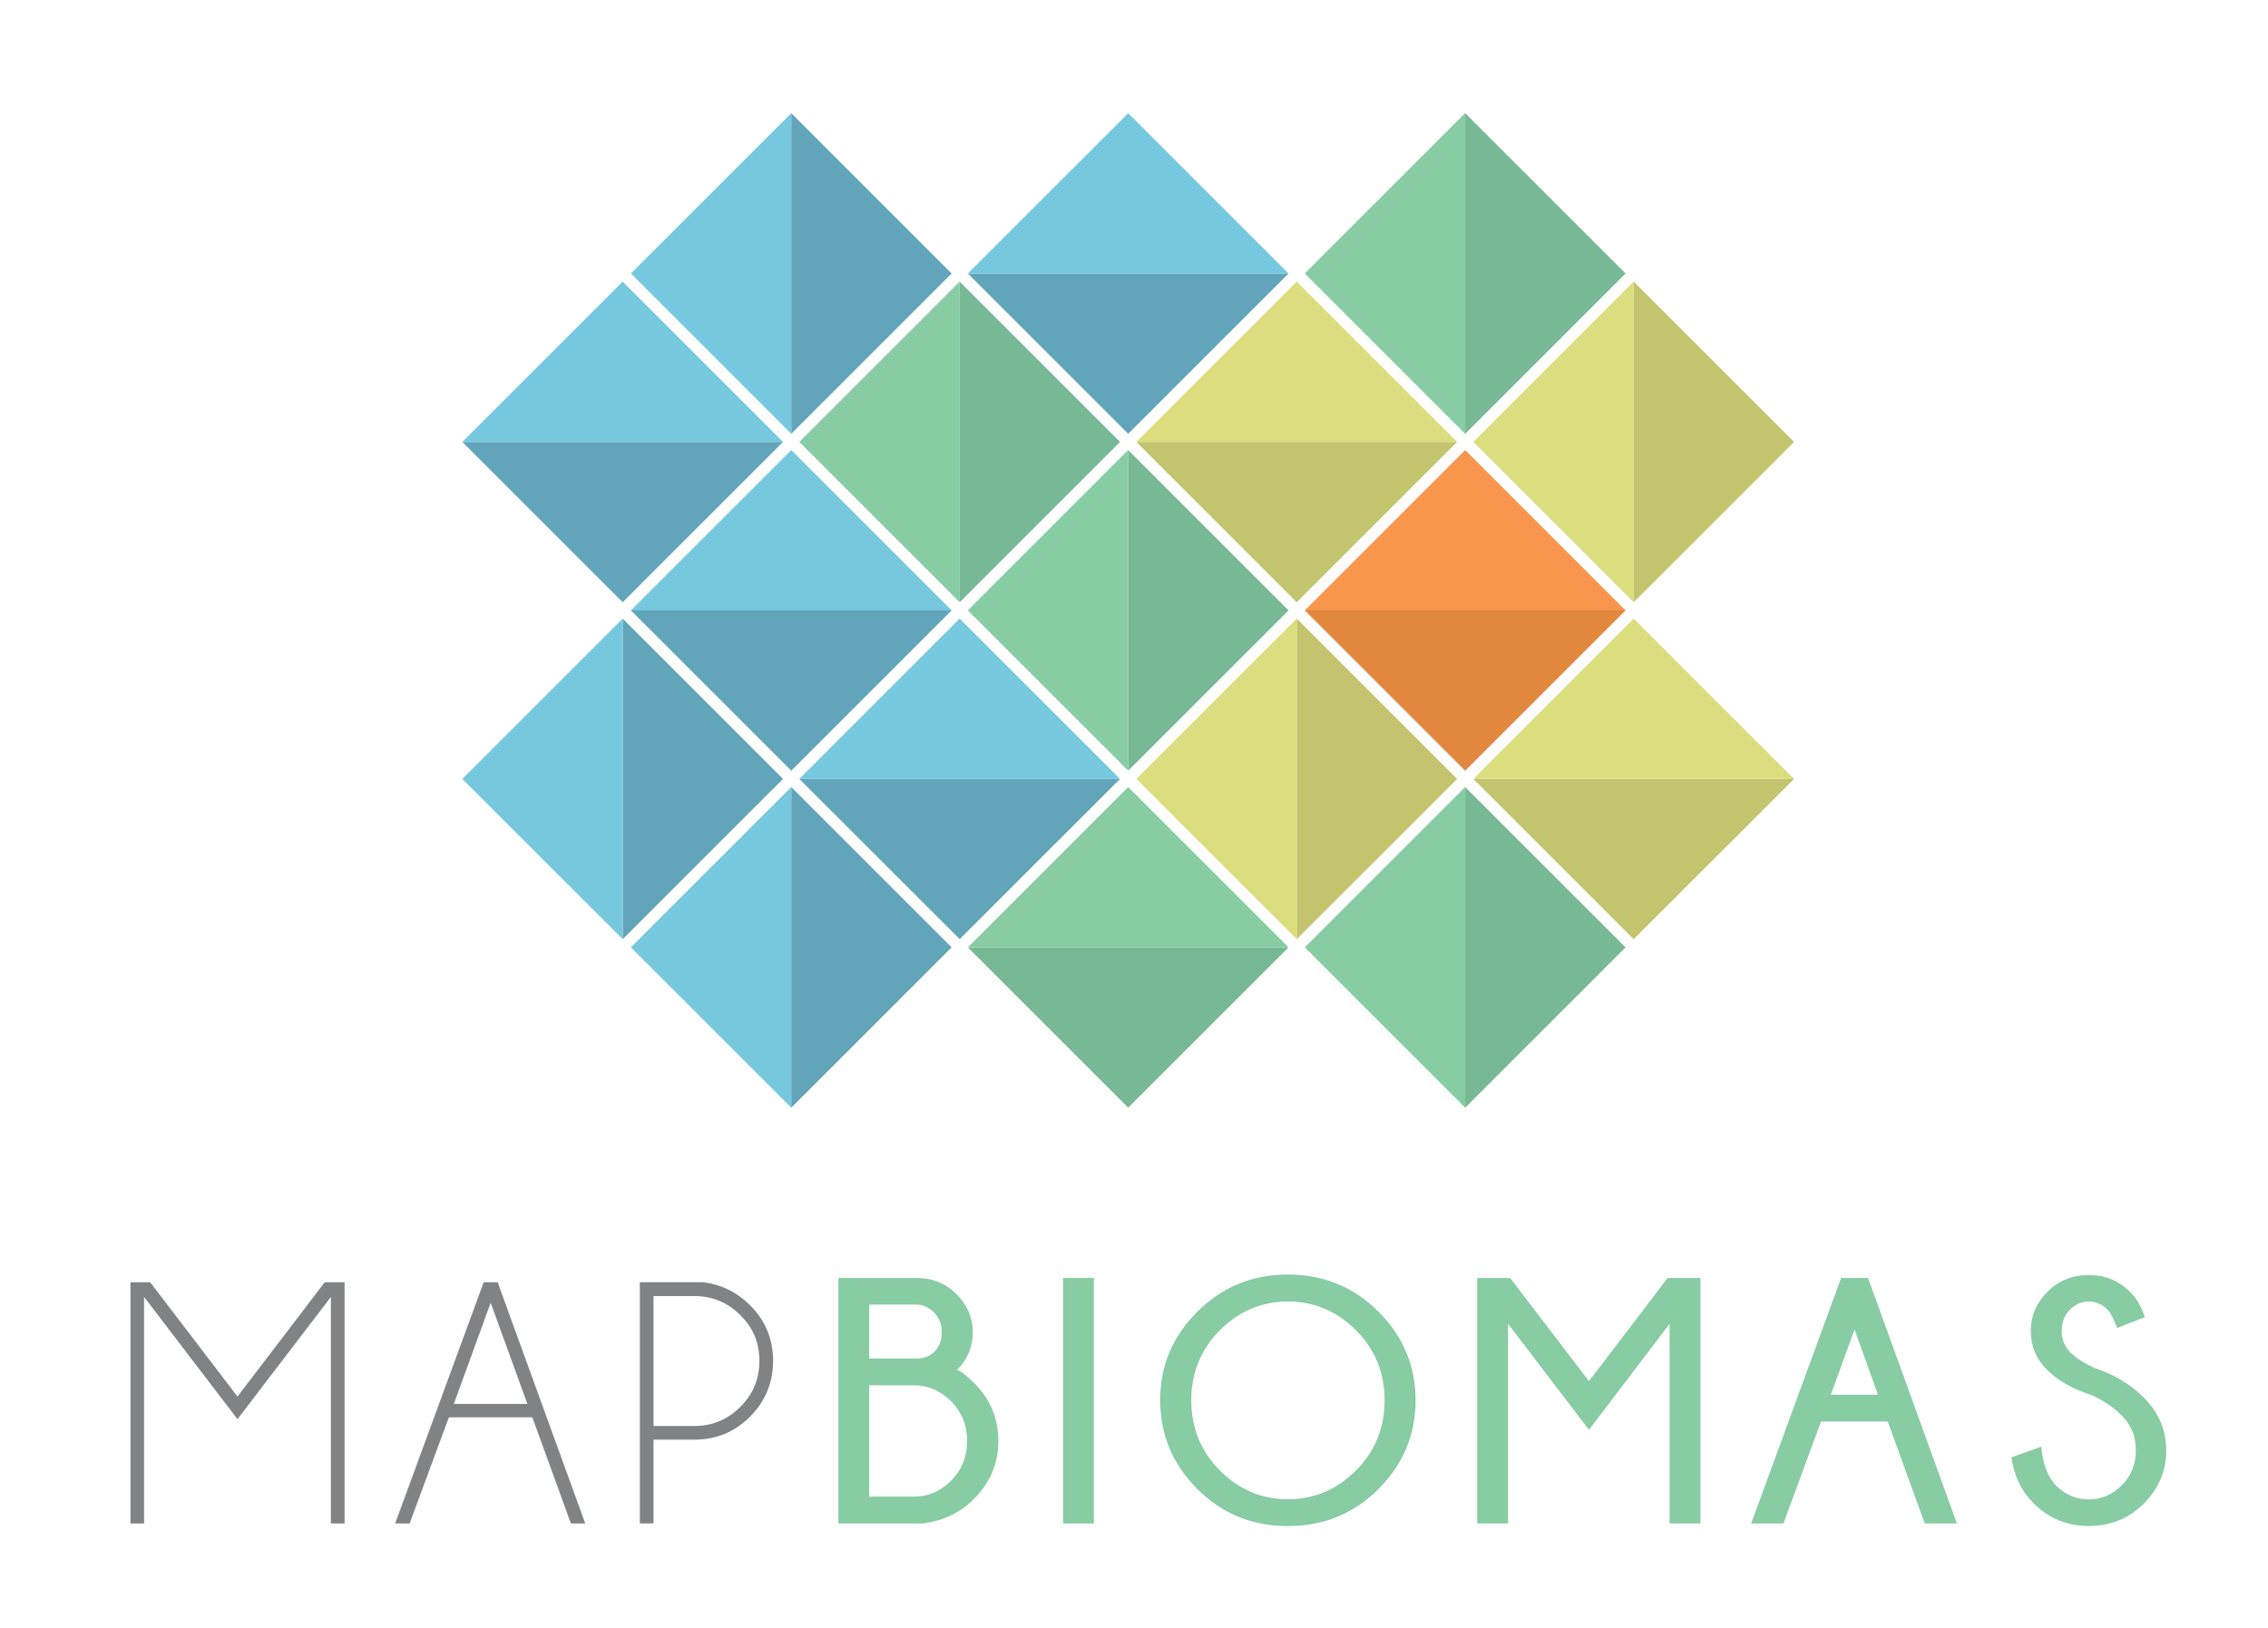 <?xml version="1.0" encoding="UTF-8"?>
<svg id="Layer_1" data-name="Layer 1" xmlns="http://www.w3.org/2000/svg" version="1.1" viewBox="0 0 312 224">
  <defs>
    <style>
      .cls-1 {
        fill: #808283;
      }

      .cls-1, .cls-2, .cls-3, .cls-4, .cls-5, .cls-6, .cls-7, .cls-8, .cls-9 {
        stroke-width: 0px;
      }

      .cls-2 {
        fill: #dbdd7f;
      }

      .cls-3 {
        fill: #87cca3;
      }

      .cls-4 {
        fill: #62a5ba;
      }

      .cls-5 {
        fill: #76c8df;
      }

      .cls-6 {
        fill: #78b995;
      }

      .cls-7 {
        fill: #f7964c;
      }

      .cls-8 {
        fill: #c4c46f;
      }

      .cls-9 {
        fill: #e1873e;
      }
    </style>
  </defs>
  <polyline class="cls-4" points="108.85 108.3 130.91 130.36 108.85 152.42"/>
  <polyline class="cls-5" points="108.85 152.42 86.79 130.36 108.85 108.3"/>
  <polyline class="cls-4" points="85.66 85.12 107.72 107.18 85.66 129.23"/>
  <polyline class="cls-5" points="85.66 129.23 63.6 107.18 85.66 85.12"/>
  <polyline class="cls-4" points="109.96 107.18 132.02 129.23 154.08 107.18"/>
  <polyline class="cls-5" points="154.08 107.18 132.02 85.12 109.96 107.18"/>
  <polyline class="cls-4" points="86.79 83.99 108.85 106.05 130.91 83.99"/>
  <polyline class="cls-5" points="130.91 83.99 108.85 61.93 86.79 83.99"/>
  <polyline class="cls-6" points="133.14 130.36 155.2 152.42 177.26 130.36"/>
  <polyline class="cls-3" points="177.26 130.36 155.2 108.3 133.14 130.36"/>
  <polyline class="cls-4" points="63.6 60.81 85.66 82.87 107.72 60.81"/>
  <polyline class="cls-5" points="107.72 60.81 85.66 38.75 63.6 60.81"/>
  <polyline class="cls-6" points="155.2 61.93 177.26 83.99 155.2 106.05"/>
  <polyline class="cls-3" points="155.2 106.05 133.14 83.99 155.2 61.93"/>
  <polyline class="cls-6" points="132.02 38.75 154.08 60.81 132.02 82.87"/>
  <polyline class="cls-3" points="132.02 82.87 109.96 60.81 132.02 38.75"/>
  <polyline class="cls-8" points="178.39 85.12 200.45 107.18 178.39 129.23"/>
  <polyline class="cls-2" points="178.39 129.23 156.33 107.18 178.39 85.12"/>
  <polyline class="cls-6" points="201.56 108.3 223.62 130.36 201.56 152.42"/>
  <polyline class="cls-3" points="201.56 152.42 179.5 130.36 201.56 108.3"/>
  <polygon class="cls-4" points="108.85 15.57 108.85 59.69 130.91 37.63 108.85 15.57"/>
  <polygon class="cls-5" points="108.85 15.57 86.79 37.63 108.85 59.69 108.85 15.57"/>
  <polyline class="cls-8" points="156.33 60.81 178.39 82.87 200.45 60.81"/>
  <polyline class="cls-2" points="200.45 60.81 178.39 38.75 156.33 60.81"/>
  <polyline class="cls-4" points="133.14 37.63 155.2 59.69 177.26 37.63"/>
  <polygon class="cls-5" points="155.2 15.57 133.14 37.63 177.26 37.63 155.2 15.57"/>
  <polyline class="cls-9" points="179.5 83.99 201.56 106.05 223.62 83.99"/>
  <polyline class="cls-7" points="223.62 83.99 201.56 61.93 179.5 83.99"/>
  <polyline class="cls-8" points="202.69 107.18 224.74 129.23 246.8 107.18"/>
  <polyline class="cls-2" points="246.8 107.18 224.74 85.12 202.69 107.18"/>
  <polygon class="cls-6" points="201.56 15.57 201.56 59.69 223.62 37.63 201.56 15.57"/>
  <polygon class="cls-3" points="201.56 15.57 179.5 37.63 201.56 59.69 201.56 15.57"/>
  <polyline class="cls-8" points="224.74 38.75 246.8 60.81 224.74 82.87"/>
  <polyline class="cls-2" points="224.74 82.87 202.69 60.81 224.74 38.75"/>
  <polygon class="cls-1" points="44.67 176.44 32.67 192.17 20.66 176.44 17.95 176.44 17.95 209.63 19.82 209.63 19.82 178.46 32.67 195.28 45.52 178.46 45.52 209.63 47.4 209.63 47.4 176.44 44.67 176.44"/>
  <path class="cls-1" d="M67.5,179.26l5.05,13.92h-10.12l5.07-13.92ZM66.54,176.44l-12.18,33.19h1.99l5.4-14.6h11.48l5.31,14.6h1.97l-12.05-33.19h-1.92Z"/>
  <g>
    <path class="cls-1" d="M89.9,178.33v17.89h5.63c2.45,0,4.55-.87,6.3-2.62,1.76-1.74,2.64-3.85,2.64-6.34s-.87-4.58-2.64-6.31c-1.75-1.74-3.85-2.61-6.3-2.61h-5.63ZM89.9,198.12v11.5h-1.88v-33.19h8.7c2.54.34,4.69,1.4,6.46,3.17,2.12,2.12,3.17,4.67,3.17,7.64s-1.05,5.57-3.17,7.69c-2.12,2.12-4.67,3.17-7.65,3.17h-5.63Z"/>
    <path class="cls-3" d="M125.72,205.94c1.96,0,3.67-.73,5.12-2.19,1.47-1.47,2.2-3.29,2.2-5.46s-.73-4-2.2-5.47c-1.45-1.47-3.17-2.2-5.12-2.2h-6.15v15.32h6.15ZM119.57,179.52v7.41h6.81c.92-.09,1.64-.4,2.14-.92.69-.67,1.03-1.57,1.03-2.7s-.36-2-1.07-2.72c-.73-.73-1.55-1.08-2.44-1.08h-6.47ZM134.05,190.35c2.2,2.2,3.29,4.85,3.29,7.94s-1.13,5.73-3.4,8.01c-1.83,1.84-4.16,2.95-6.95,3.33h-11.66v-33.78h10.73c2.2,0,4.03.74,5.53,2.23,1.48,1.49,2.23,3.23,2.23,5.24s-.72,3.74-2.18,5.19c.52.12,1.32.74,2.41,1.85"/>
  </g>
  <rect class="cls-3" x="146.24" y="175.85" width="4.24" height="33.78"/>
  <path class="cls-3" d="M177.16,179.09c-3.6,0-6.71,1.32-9.34,3.95-2.62,2.64-3.94,5.85-3.94,9.64s1.32,7.05,3.94,9.67c2.64,2.63,5.74,3.95,9.34,3.95s6.74-1.32,9.37-3.95c2.63-2.62,3.94-5.85,3.94-9.67s-1.31-7-3.94-9.64c-2.63-2.63-5.75-3.95-9.37-3.95M189.64,180.49c3.4,3.42,5.1,7.48,5.1,12.18s-1.7,8.81-5.1,12.22c-3.4,3.4-7.56,5.1-12.48,5.1s-9.04-1.7-12.45-5.1c-3.4-3.41-5.11-7.48-5.11-12.22s1.7-8.76,5.11-12.18c3.41-3.4,7.55-5.11,12.45-5.11s9.07,1.71,12.48,5.11"/>
  <polygon class="cls-3" points="229.41 175.85 218.59 190.05 207.74 175.85 203.21 175.85 203.21 209.63 207.46 209.63 207.46 182.16 218.59 196.74 229.68 182.16 229.68 209.63 233.93 209.63 233.93 175.85 229.41 175.85"/>
  <path class="cls-3" d="M255.13,182.96l3.22,8.96h-6.5l3.27-8.96ZM253.28,175.85l-12.38,33.78h4.44l5.17-14.03h9.18l5.09,14.03h4.42l-12.22-33.78h-3.7Z"/>
  <path class="cls-3" d="M287.41,191.86c-2.42-.8-4.37-1.94-5.84-3.4-1.47-1.48-2.2-3.25-2.2-5.33s.75-3.82,2.28-5.37c1.53-1.54,3.42-2.31,5.7-2.31s4.15.79,5.74,2.38c.83.81,1.48,1.96,1.96,3.42l-3.81,1.47c-.47-1.26-.89-2.08-1.27-2.46-.77-.78-1.65-1.18-2.62-1.18s-1.84.38-2.6,1.14c-.76.75-1.13,1.73-1.13,2.9s.38,2.14,1.16,2.96c.81.78,1.92,1.5,3.34,2.16,2.68.87,4.94,2.22,6.76,4.04,2.08,2.06,3.12,4.5,3.12,7.31s-1.03,5.25-3.09,7.31c-2.05,2.05-4.58,3.08-7.56,3.08s-5.56-1.06-7.64-3.17c-1.63-1.61-2.63-3.7-3.01-6.27l4.1-1.47c.24,2.46.93,4.25,2.09,5.38,1.25,1.24,2.73,1.87,4.46,1.87s3.24-.65,4.54-1.94c1.29-1.29,1.93-2.89,1.93-4.8s-.63-3.5-1.9-4.76c-1.27-1.27-2.78-2.27-4.5-2.98"/>
</svg>